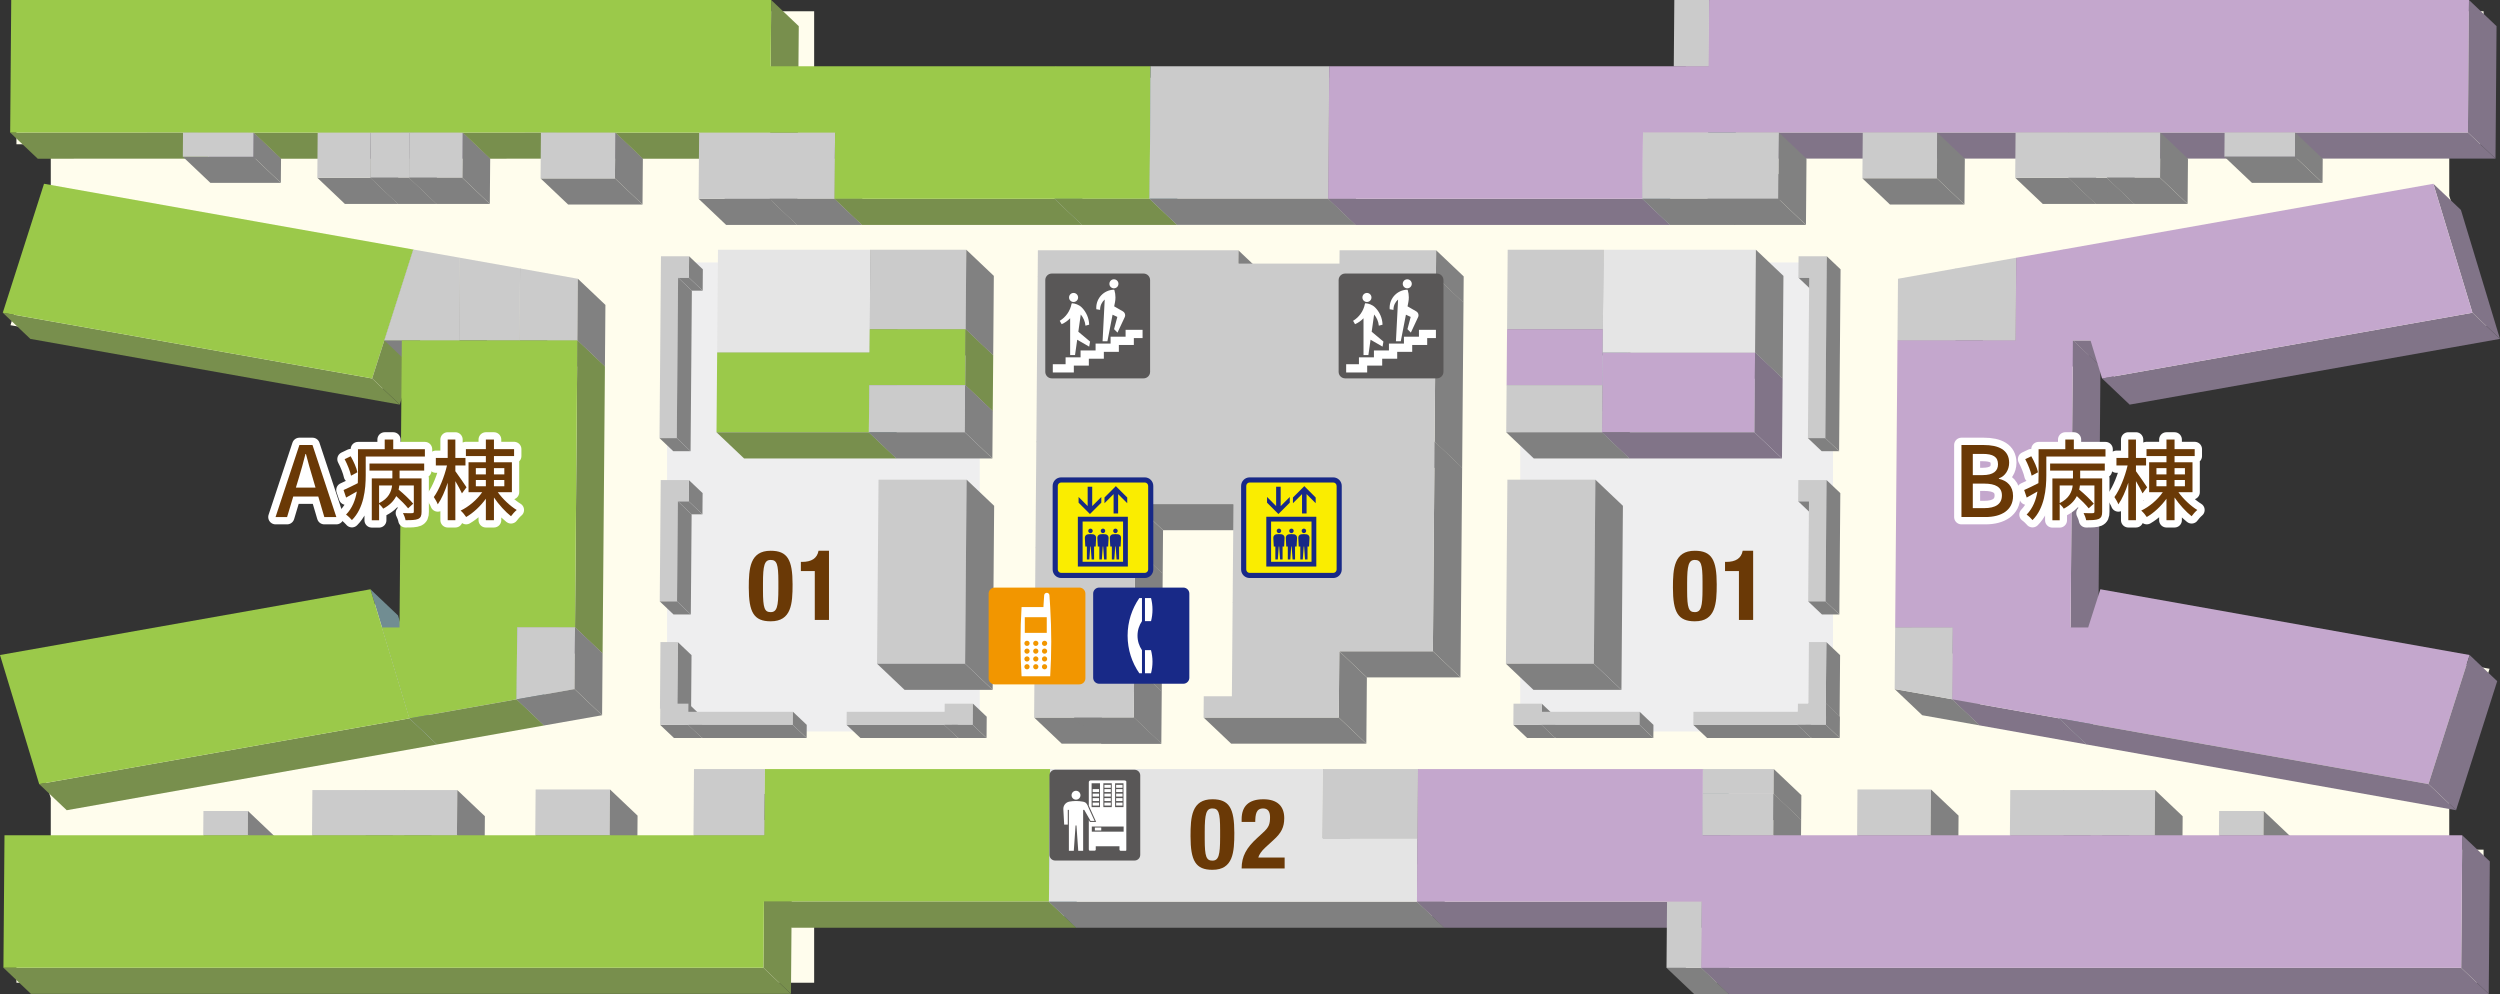 <?xml version="1.0" encoding="utf-8"?>
<!-- Generator: Adobe Illustrator 26.2.1, SVG Export Plug-In . SVG Version: 6.00 Build 0)  -->
<svg version="1.1" id="a" xmlns="http://www.w3.org/2000/svg" xmlns:xlink="http://www.w3.org/1999/xlink" x="0px" y="0px"
	 viewBox="0 0 537.14 213.56" style="enable-background:new 0 0 537.14 213.56;" xml:space="preserve">
<rect x="0" y="0" width="537.14" height="213.56" fill="#333333" stroke="none"/>
<style type="text/css">
	.st0{fill:#FFFDED;}
	.st1{fill:#EEEEEF;}
	.st2{enable-background:new    ;}
	.st3{fill:#818181;}
	.st4{fill:#808080;}
	.st5{fill:#CBCBCB;}
	.st6{fill:#838383;}
	.st7{fill:#718D92;}
	.st8{fill:#E5E5E5;}
	.st9{fill:#9BC94A;}
	.st10{fill:#788F4D;}
	.st11{fill:#817488;}
	.st12{fill:#C4A7CD;}
	.st13{fill:#728E93;}
	.st14{fill:#828282;}
	.st15{fill:#E4E4E4;}
	.st16{fill:#595757;}
	.st17{fill:#FFFFFF;}
	.st18{fill:#FFFFFF;stroke:#FFFFFF;stroke-width:3.148;stroke-linecap:round;stroke-linejoin:round;stroke-miterlimit:10;}
	.st19{fill:#6A3906;}
	.st20{fill:#FAED00;}
	.st21{fill:#182987;}
	.st22{fill:#F29600;}
</style>
<g>
	<g>
		<polygon class="st0" points="174.925,16.697 174.925,2.42 3.532,2.42 3.532,30.99 10.91,30.99 10.91,42.054 2.251,69.874 
			82.028,84.046 84.579,75.825 88.374,75.825 88.374,137.736 84.579,137.736 82.028,129.514 2.251,143.69 10.91,171.509 
			10.91,182.561 3.532,182.561 3.532,211.142 174.925,211.142 174.925,196.864 362.223,196.864 362.223,211.142 533.612,211.142 
			533.612,182.561 526.238,182.561 526.238,171.514 534.893,143.69 455.127,129.514 452.569,137.736 448.768,137.736 
			448.768,75.825 452.569,75.825 455.127,84.046 534.893,69.874 526.238,42.05 526.238,30.99 533.612,30.99 533.612,2.42 
			362.223,2.42 362.223,16.697 		"/>
		<rect x="326.637" y="56.394" class="st1" width="67.192" height="100.77"/>
		<rect x="143.319" y="56.394" class="st1" width="67.186" height="100.77"/>
		<g>
			<g class="st2">
				<g>
					<polygon class="st3" points="145.619,137.952 148.58,140.761 148.474,153.958 145.514,151.149 					"/>
				</g>
				<g>
					<polygon class="st4" points="145.514,151.149 148.474,153.958 144.76,153.958 141.796,151.149 					"/>
				</g>
			</g>
		</g>
		<g>
			<g class="st2">
				<g>
					<polygon class="st3" points="148.002,103.141 150.962,105.949 150.925,110.514 147.965,107.705 					"/>
				</g>
				<g>
					<polygon class="st4" points="147.965,107.705 150.925,110.514 148.601,110.514 145.639,107.705 					"/>
				</g>
				<g>
					<polygon class="st5" points="148.002,103.141 147.965,107.705 145.639,107.705 145.465,129.212 141.749,129.212 
						141.96,103.141 					"/>
				</g>
				<g>
					<polygon class="st3" points="145.639,107.705 148.601,110.514 148.427,132.021 145.465,129.212 					"/>
				</g>
				<g>
					<polygon class="st4" points="145.465,129.212 148.427,132.021 144.709,132.021 141.749,129.212 					"/>
				</g>
			</g>
		</g>
		<g>
			<g class="st2">
				<g>
					<polygon class="st3" points="148.054,55.059 151.013,57.868 150.977,62.455 148.017,59.646 					"/>
				</g>
				<g>
					<polygon class="st4" points="148.017,59.646 150.977,62.455 148.652,62.455 145.69,59.646 					"/>
				</g>
				<g>
					<polygon class="st5" points="148.054,55.059 148.017,59.646 145.69,59.646 145.412,94.135 141.698,94.135 142.013,55.059 					
						"/>
				</g>
				<g>
					<polygon class="st3" points="145.69,59.646 148.652,62.455 148.375,96.942 145.412,94.135 					"/>
				</g>
				<g>
					<polygon class="st4" points="145.412,94.135 148.375,96.942 144.657,96.942 141.698,94.135 					"/>
				</g>
			</g>
		</g>
		<g>
			<g class="st2">
				<g>
					<polygon class="st3" points="147.912,151.183 150.876,153.991 150.837,158.557 147.877,155.748 					"/>
				</g>
				<g>
					<polygon class="st4" points="147.877,155.748 150.837,158.557 144.799,158.557 141.837,155.748 					"/>
				</g>
			</g>
		</g>
		<g>
			<g class="st2">
				<polygon class="st5" points="147.898,152.931 147.912,151.183 145.522,151.183 145.619,137.952 141.903,137.952 
					141.796,152.281 141.866,152.281 141.837,155.748 147.133,155.748 147.133,155.751 170.35,155.751 170.37,152.931 				"/>
				<g>
					<polygon class="st3" points="170.37,152.931 173.334,155.74 173.312,158.559 170.35,155.751 					"/>
				</g>
				<g>
					<polygon class="st4" points="170.35,155.751 173.312,158.559 150.901,158.559 147.937,155.751 					"/>
				</g>
			</g>
		</g>
		<g>
			<g class="st2">
				<g>
					<polygon class="st3" points="202.917,152.931 205.879,155.74 205.856,158.559 202.895,155.751 					"/>
				</g>
				<g>
					<polygon class="st4" points="202.895,155.751 205.856,158.559 184.862,158.559 181.898,155.751 					"/>
				</g>
			</g>
		</g>
		<g>
			<g class="st2">
				<polygon class="st5" points="209.04,151.183 202.976,151.183 202.962,152.931 181.922,152.931 181.898,155.751 204.503,155.751 
					204.503,155.748 209.007,155.748 				"/>
				<g>
					<polygon class="st3" points="209.04,151.183 212.003,153.991 211.966,158.557 209.007,155.748 					"/>
				</g>
				<g>
					<polygon class="st4" points="209.007,155.748 211.966,158.557 205.901,158.557 202.939,155.748 					"/>
				</g>
			</g>
		</g>
		<g>
			<g class="st2">
				<g>
					<polygon class="st5" points="207.677,103.058 207.359,142.606 188.436,142.606 188.758,103.058 					"/>
				</g>
				<g>
					<polygon class="st3" points="207.677,103.058 213.6,108.677 213.282,148.225 207.359,142.606 					"/>
				</g>
				<g>
					<polygon class="st4" points="207.359,142.606 213.282,148.225 194.36,148.225 188.436,142.606 					"/>
				</g>
			</g>
		</g>
		<g>
			<g class="st2">
				<g>
					<polygon class="st6" points="187.002,53.656 192.925,59.274 192.745,81.362 186.823,75.743 					"/>
				</g>
				<g>
					<polygon class="st4" points="186.823,75.743 192.745,81.362 160.005,81.362 154.086,75.743 					"/>
				</g>
				<g>
					<polygon class="st4" points="207.474,70.75 213.397,76.367 192.786,76.367 186.862,70.75 					"/>
				</g>
				<g>
					<polygon class="st7" points="186.823,75.743 192.745,81.362 192.605,98.499 186.684,92.88 					"/>
				</g>
				<g>
					<polygon class="st8" points="187.002,53.656 186.823,75.743 154.086,75.743 154.262,53.656 					"/>
				</g>
				<g>
					<polygon class="st5" points="207.611,53.656 207.474,70.75 186.862,70.75 187.002,53.656 					"/>
				</g>
				<g>
					<polygon class="st3" points="207.611,53.656 213.532,59.274 213.397,76.367 207.474,70.75 					"/>
				</g>
				<polygon class="st9" points="207.474,70.75 186.862,70.75 186.821,75.743 154.086,75.743 153.946,92.88 186.684,92.88 
					186.766,82.741 207.377,82.741 				"/>
				<g>
					<polygon class="st10" points="186.684,92.88 192.605,98.499 159.87,98.499 153.946,92.88 					"/>
				</g>
				<g>
					<polygon class="st10" points="207.474,70.75 213.397,76.367 213.299,88.359 207.377,82.741 					"/>
				</g>
				<g>
					<polygon class="st11" points="207.377,82.741 213.299,88.359 192.687,88.359 186.766,82.741 					"/>
				</g>
			</g>
			<g class="st2">
				<g>
					<polygon class="st5" points="207.377,82.741 207.295,92.88 186.684,92.88 186.766,82.741 					"/>
				</g>
				<g>
					<polygon class="st3" points="207.377,82.741 213.299,88.359 213.217,98.499 207.295,92.88 					"/>
				</g>
				<g>
					<polygon class="st4" points="207.295,92.88 213.217,98.499 192.605,98.499 186.684,92.88 					"/>
				</g>
			</g>
		</g>
		<g>
			<g class="st2">
				<g>
					<polygon class="st4" points="243.677,59.456 249.6,65.074 228.874,65.074 222.953,59.456 					"/>
				</g>
				<g>
					<polygon class="st3" points="266.065,53.772 271.987,59.39 271.964,62.255 266.041,56.637 					"/>
				</g>
				<g>
					<polygon class="st3" points="243.677,59.456 249.6,65.074 249.313,100.531 243.392,94.913 					"/>
				</g>
				<g>
					<polygon class="st4" points="243.392,94.913 249.313,100.531 228.589,100.531 222.666,94.913 					"/>
				</g>
				<g>
					<polygon class="st4" points="243.89,117.692 249.813,123.309 228.405,123.309 222.479,117.692 					"/>
				</g>
				<g>
					<polygon class="st3" points="243.966,108.304 249.887,113.921 249.813,123.309 243.89,117.692 					"/>
				</g>
				<g>
					<polygon class="st4" points="308.518,59.456 314.439,65.074 293.695,65.074 287.769,59.456 					"/>
				</g>
				<g>
					<polygon class="st3" points="308.563,53.772 314.484,59.39 314.439,65.074 308.518,59.456 					"/>
				</g>
				<g>
					<polygon class="st4" points="265.012,108.304 270.933,113.921 249.887,113.921 243.966,108.304 					"/>
				</g>
				<g>
					<polygon class="st3" points="243.89,117.69 249.813,123.309 249.717,135.106 243.794,129.488 					"/>
				</g>
				<g>
					<polygon class="st4" points="243.794,129.488 249.717,135.106 228.308,135.106 222.385,129.488 					"/>
				</g>
				<g>
					<polygon class="st3" points="230.948,133.75 236.87,139.369 236.796,148.604 230.873,142.986 					"/>
				</g>
				<g>
					<polygon class="st3" points="243.794,129.488 249.717,135.106 249.682,139.369 243.761,133.75 					"/>
				</g>
				<g>
					<polygon class="st4" points="243.761,133.75 249.682,139.369 236.87,139.369 230.948,133.75 					"/>
				</g>
				<g>
					<polygon class="st3" points="287.769,59.456 293.695,65.074 293.406,100.531 287.484,94.913 					"/>
				</g>
				<g>
					<polygon class="st3" points="230.873,142.986 236.796,148.604 236.706,159.779 230.784,154.161 					"/>
				</g>
				<g>
					<polygon class="st3" points="243.761,133.75 249.682,139.369 249.607,148.604 243.687,142.986 					"/>
				</g>
				<g>
					<polygon class="st4" points="243.687,142.986 249.607,148.604 236.796,148.604 230.873,142.986 					"/>
				</g>
				<g>
					<polygon class="st4" points="281.47,108.304 287.392,113.921 270.933,113.921 265.012,108.304 					"/>
				</g>
				<g>
					<polygon class="st4" points="243.595,154.161 249.518,159.779 228.11,159.779 222.186,154.161 					"/>
				</g>
				<g>
					<polygon class="st4" points="243.595,154.161 249.518,159.779 236.706,159.779 230.784,154.161 					"/>
				</g>
				<g>
					<polygon class="st3" points="243.687,142.986 249.607,148.604 249.518,159.779 243.595,154.161 					"/>
				</g>
				<g>
					<polygon class="st3" points="308.518,59.456 314.439,65.074 314.152,100.531 308.229,94.913 					"/>
				</g>
				<g>
					<polygon class="st4" points="308.229,94.913 314.152,100.531 293.406,100.531 287.484,94.913 					"/>
				</g>
				<g>
					<polygon class="st4" points="281.298,129.488 287.222,135.106 270.761,135.106 264.84,129.488 					"/>
				</g>
				<g>
					<polygon class="st3" points="281.47,108.304 287.392,113.921 287.222,135.106 281.298,129.488 					"/>
				</g>
				<g>
					<polygon class="st4" points="287.646,154.161 293.566,159.779 264.52,159.779 258.596,154.161 					"/>
				</g>
				<g>
					<polygon class="st3" points="287.759,139.93 293.683,145.548 293.566,159.779 287.646,154.161 					"/>
				</g>
				<g>
					<polygon class="st4" points="307.866,139.93 313.79,145.548 293.683,145.548 287.759,139.93 					"/>
				</g>
				<g>
					<polygon class="st3" points="308.229,94.913 314.152,100.531 313.79,145.548 307.866,139.93 					"/>
				</g>
				<polygon class="st5" points="287.816,53.772 287.794,56.637 266.041,56.637 266.065,53.772 222.996,53.772 222.953,59.456 
					222.666,94.913 222.479,117.69 222.385,129.488 222.186,154.161 230.784,154.161 243.595,154.161 243.687,142.986 
					243.761,133.75 243.794,129.488 243.89,117.692 243.966,108.304 265.012,108.304 264.84,129.488 264.676,149.596 
					258.633,149.596 258.596,154.161 287.646,154.161 287.759,139.93 307.866,139.93 308.229,94.913 308.518,59.456 308.563,53.772 
									"/>
			</g>
		</g>
		<g>
			<g class="st2">
				<g>
					<polygon class="st5" points="344.524,53.656 344.385,70.75 323.8,70.75 323.936,53.656 					"/>
				</g>
				<g>
					<polygon class="st3" points="344.524,53.656 350.446,59.274 350.309,76.367 344.385,70.75 					"/>
				</g>
				<g>
					<polygon class="st4" points="344.385,70.75 350.309,76.367 329.722,76.367 323.8,70.75 					"/>
				</g>
			</g>
			<g class="st2">
				<g>
					<polygon class="st7" points="344.385,70.75 350.309,76.367 350.21,88.359 344.289,82.741 					"/>
				</g>
				<g>
					<polygon class="st11" points="344.289,82.741 350.21,88.359 329.625,88.359 323.702,82.741 					"/>
				</g>
				<g>
					<polygon class="st3" points="344.289,82.741 350.21,88.359 350.13,98.499 344.207,92.88 					"/>
				</g>
				<g>
					<polygon class="st4" points="377.083,75.743 383.007,81.362 350.268,81.362 344.346,75.743 					"/>
				</g>
				<g>
					<polygon class="st12" points="344.385,70.75 323.8,70.75 323.702,82.741 344.289,82.741 					"/>
					<polygon class="st12" points="344.346,75.743 344.207,92.88 376.946,92.88 377.083,75.743 					"/>
				</g>
				<g>
					<polygon class="st5" points="344.289,82.741 344.207,92.88 323.62,92.88 323.702,82.741 					"/>
				</g>
				<g>
					<polygon class="st4" points="344.207,92.88 350.13,98.499 329.543,98.499 323.62,92.88 					"/>
				</g>
				<g>
					<polygon class="st8" points="377.262,53.656 377.083,75.743 344.346,75.743 344.524,53.656 					"/>
				</g>
				<g>
					<polygon class="st6" points="377.262,53.656 383.183,59.274 383.007,81.362 377.083,75.743 					"/>
				</g>
				<g>
					<polygon class="st11" points="377.083,75.743 383.007,81.362 382.868,98.499 376.946,92.88 					"/>
				</g>
				<g>
					<polygon class="st11" points="376.946,92.88 382.868,98.499 350.13,98.499 344.207,92.88 					"/>
				</g>
			</g>
		</g>
		<g>
			<g class="st2">
				<g>
					<polygon class="st4" points="388.72,59.646 391.681,62.455 389.357,62.455 386.395,59.646 					"/>
				</g>
				<g>
					<polygon class="st5" points="392.497,55.059 392.181,94.135 388.441,94.135 388.72,59.646 386.395,59.646 386.432,55.059 					
						"/>
				</g>
				<g>
					<polygon class="st3" points="392.497,55.059 395.457,57.868 395.141,96.942 392.181,94.135 					"/>
				</g>
				<g>
					<polygon class="st4" points="392.181,94.135 395.141,96.942 391.402,96.942 388.441,94.135 					"/>
				</g>
			</g>
		</g>
		<g>
			<g class="st2">
				<g>
					<polygon class="st4" points="388.67,107.705 391.63,110.514 389.306,110.514 386.342,107.705 					"/>
				</g>
				<g>
					<polygon class="st5" points="392.444,103.141 392.233,129.212 388.496,129.212 388.67,107.705 386.342,107.705 
						386.381,103.141 					"/>
				</g>
				<g>
					<polygon class="st3" points="392.444,103.141 395.403,105.949 395.192,132.021 392.233,129.212 					"/>
				</g>
				<g>
					<polygon class="st4" points="392.233,129.212 395.192,132.021 391.456,132.021 388.496,129.212 					"/>
				</g>
			</g>
		</g>
		<g>
			<g class="st2">
				<g>
					<polygon class="st3" points="392.395,137.952 395.356,140.761 395.25,153.958 392.29,151.149 					"/>
				</g>
				<g>
					<polygon class="st4" points="392.29,151.149 395.25,153.958 391.513,153.958 388.549,151.149 					"/>
				</g>
			</g>
		</g>
		<g>
			<g class="st2">
				<g>
					<polygon class="st3" points="386.231,152.931 389.193,155.74 389.17,158.559 386.209,155.751 					"/>
				</g>
				<g>
					<polygon class="st4" points="386.209,155.751 389.17,158.559 366.782,158.559 363.822,155.751 					"/>
				</g>
			</g>
		</g>
		<g>
			<g class="st2">
				<polygon class="st5" points="392.395,137.952 388.656,137.952 388.555,151.183 386.293,151.183 386.278,152.931 
					363.845,152.931 363.822,155.751 387.947,155.751 387.947,155.748 392.321,155.748 392.354,151.183 392.296,151.183 				"/>
				<g>
					<polygon class="st3" points="392.354,151.183 395.317,153.991 395.28,158.557 392.321,155.748 					"/>
				</g>
				<g>
					<polygon class="st4" points="392.321,155.748 395.28,158.557 389.215,158.557 386.256,155.748 					"/>
				</g>
			</g>
		</g>
		<g>
			<g class="st2">
				<g>
					<polygon class="st3" points="331.251,151.183 334.215,153.991 334.176,158.557 331.216,155.748 					"/>
				</g>
				<g>
					<polygon class="st4" points="331.216,155.748 334.176,158.557 328.113,158.557 325.149,155.748 					"/>
				</g>
			</g>
		</g>
		<g>
			<g class="st2">
				<polygon class="st5" points="331.237,152.931 331.251,151.183 325.188,151.183 325.149,155.748 330.458,155.748 
					330.458,155.751 352.27,155.751 352.293,152.931 				"/>
				<g>
					<polygon class="st3" points="352.293,152.931 355.254,155.74 355.23,158.559 352.27,155.751 					"/>
				</g>
				<g>
					<polygon class="st4" points="352.27,155.751 355.23,158.559 334.237,158.559 331.273,155.751 					"/>
				</g>
			</g>
		</g>
		<g>
			<g class="st2">
				<g>
					<polygon class="st5" points="342.772,103.058 342.45,142.606 323.554,142.606 323.872,103.058 					"/>
				</g>
				<g>
					<polygon class="st3" points="342.772,103.058 348.694,108.677 348.376,148.225 342.45,142.606 					"/>
				</g>
				<g>
					<polygon class="st4" points="342.45,142.606 348.376,148.225 329.476,148.225 323.554,142.606 					"/>
				</g>
			</g>
		</g>
		<g>
			<g class="st2">
				<g>
					<polygon class="st10" points="39.325,28.464 45.246,34.082 8.109,34.102 2.185,28.484 					"/>
				</g>
				<g>
					<polygon class="st11" points="54.46,28.484 60.383,34.102 45.246,34.082 39.325,28.464 					"/>
				</g>
				<g>
					<polygon class="st4" points="54.419,33.674 60.34,39.292 45.205,39.292 39.282,33.674 					"/>
				</g>
				<g>
					<polygon class="st3" points="54.46,28.464 60.383,34.082 60.34,39.292 54.419,33.674 					"/>
				</g>
				<g>
					<polygon class="st11" points="99.397,28.484 105.32,34.102 93.899,34.082 87.978,28.464 					"/>
				</g>
				<g>
					<polygon class="st3" points="99.397,28.464 105.32,34.082 105.242,43.813 99.321,38.194 					"/>
				</g>
				<g>
					<polygon class="st11" points="132.204,28.484 138.125,34.102 122.144,34.082 116.224,28.464 					"/>
				</g>
				<g>
					<polygon class="st3" points="132.204,28.464 138.125,34.082 138.047,43.942 132.124,38.324 					"/>
				</g>
				<g>
					<polygon class="st5" points="54.46,28.464 54.419,33.674 39.282,33.674 39.323,28.484 					"/>
				</g>
				<g>
					<polygon class="st10" points="68.254,28.484 74.177,34.102 60.383,34.102 54.46,28.484 					"/>
				</g>
				<g>
					<polygon class="st11" points="79.675,28.484 85.6,34.102 74.177,34.102 68.254,28.484 					"/>
				</g>
				<g>
					<polygon class="st11" points="87.978,28.464 93.899,34.082 85.6,34.102 79.675,28.484 					"/>
				</g>
				<g>
					<polygon class="st4" points="79.599,38.194 85.52,43.813 74.098,43.813 68.178,38.194 					"/>
				</g>
				<g>
					<polygon class="st5" points="79.675,28.484 79.599,38.194 68.178,38.194 68.254,28.484 					"/>
				</g>
				<g>
					<polygon class="st3" points="79.675,28.484 85.6,34.102 85.52,43.813 79.599,38.194 					"/>
				</g>
				<g>
					<polygon class="st3" points="87.978,28.484 93.899,34.102 93.819,43.813 87.898,38.194 					"/>
				</g>
				<g>
					<polygon class="st5" points="87.978,28.484 87.898,38.194 79.599,38.194 79.675,28.484 					"/>
				</g>
				<g>
					<polygon class="st4" points="87.898,38.194 93.819,43.813 85.52,43.813 79.599,38.194 					"/>
				</g>
				<g>
					<polygon class="st5" points="99.397,28.464 99.321,38.194 87.898,38.194 87.978,28.484 					"/>
				</g>
				<g>
					<polygon class="st4" points="99.321,38.194 105.242,43.813 93.819,43.813 87.898,38.194 					"/>
				</g>
				<g>
					<polygon class="st10" points="116.224,28.464 122.144,34.082 105.32,34.102 99.397,28.484 					"/>
				</g>
				<g>
					<polygon class="st4" points="132.124,38.324 138.047,43.942 122.064,43.942 116.142,38.324 					"/>
				</g>
				<g>
					<polygon class="st5" points="132.204,28.464 132.124,38.324 116.142,38.324 116.224,28.484 					"/>
				</g>
				<g>
					<polygon class="st10" points="150.214,28.484 156.138,34.102 138.125,34.102 132.204,28.484 					"/>
				</g>
				<g>
					<polygon class="st10" points="165.701,0.002 171.621,5.62 171.391,34.102 165.47,28.484 					"/>
				</g>
				<g>
					<polygon class="st11" points="165.47,28.484 171.391,34.102 156.138,34.102 150.214,28.484 					"/>
				</g>
			</g>
			<g class="st2">
				<g>
					<polygon class="st5" points="53.283,174.253 53.24,179.464 43.666,179.464 43.707,174.253 					"/>
				</g>
				<g>
					<polygon class="st3" points="53.283,174.253 59.207,179.873 59.164,185.082 53.24,179.464 					"/>
				</g>
				<g>
					<polygon class="st4" points="53.24,179.464 59.164,185.082 49.588,185.082 43.666,179.464 					"/>
				</g>
			</g>
			<g class="st2">
				<g>
					<polygon class="st10" points="79.958,81.316 85.881,86.935 6.518,72.811 0.596,67.193 					"/>
				</g>
				<g>
					<polygon class="st9" points="9.459,39.486 88.798,53.609 79.958,81.316 0.596,67.193 					"/>
				</g>
				<g>
					<polygon class="st10" points="88.798,53.609 94.719,59.227 85.881,86.935 79.958,81.316 					"/>
				</g>
				<g>
					<polygon class="st4" points="98.65,73.135 104.572,78.753 88.499,78.753 82.575,73.135 					"/>
				</g>
				<g>
					<polygon class="st3" points="98.792,55.374 104.715,60.992 104.572,78.753 98.65,73.135 					"/>
				</g>
				<g>
					<polygon class="st5" points="88.798,53.609 98.792,55.374 98.65,73.135 82.575,73.135 					"/>
				</g>
				<g>
					<polygon class="st3" points="111.746,57.678 117.669,63.296 117.544,78.753 111.623,73.135 					"/>
				</g>
				<g>
					<polygon class="st5" points="98.792,55.374 111.746,57.678 111.623,73.135 98.65,73.135 					"/>
				</g>
				<g>
					<polygon class="st4" points="111.623,73.135 117.544,78.753 104.572,78.753 98.65,73.135 					"/>
				</g>
				<g>
					<polygon class="st4" points="124.048,73.135 129.972,78.753 117.544,78.753 111.623,73.135 					"/>
				</g>
				<g>
					<polygon class="st5" points="111.746,57.678 124.155,59.894 124.048,73.135 111.623,73.135 					"/>
				</g>
				<g>
					<polygon class="st3" points="124.155,59.894 130.078,65.513 129.972,78.753 124.048,73.135 					"/>
				</g>
				<g>
					<polygon class="st10" points="87.984,154.34 93.908,159.958 14.337,174.081 8.416,168.463 					"/>
				</g>
				<g>
					<polygon class="st7" points="79.591,126.611 85.514,132.23 93.908,159.958 87.984,154.34 					"/>
				</g>
				<g>
					<polygon class="st11" points="111.123,134.793 117.046,140.411 91.762,140.43 85.838,134.812 					"/>
				</g>
				<g>
					<polygon class="st10" points="124.048,73.135 129.972,78.753 129.471,140.432 123.55,134.814 					"/>
				</g>
				<g>
					<polygon class="st11" points="123.55,134.814 129.471,140.432 117.046,140.411 111.123,134.793 					"/>
				</g>
				<g>
					<polygon class="st9" points="0,140.733 8.416,168.463 87.984,154.34 79.591,126.611 					"/>
					<polygon class="st9" points="86.336,73.135 85.838,134.812 82.079,134.814 87.984,154.34 111,150.251 111.123,134.793 
						123.55,134.814 124.048,73.135 					"/>
				</g>
				<g>
					<polygon class="st7" points="111.123,134.793 117.046,140.411 116.921,155.868 111,150.251 					"/>
				</g>
				<g>
					<polygon class="st10" points="111,150.251 116.921,155.868 93.908,159.958 87.984,154.34 					"/>
				</g>
				<g>
					<polygon class="st5" points="111.123,134.793 123.55,134.814 123.443,148.053 111,150.251 					"/>
				</g>
				<g>
					<polygon class="st3" points="123.55,134.814 129.471,140.432 129.365,153.672 123.443,148.053 					"/>
				</g>
				<g>
					<polygon class="st4" points="123.443,148.053 129.365,153.672 116.921,155.868 111,150.251 					"/>
				</g>
			</g>
			<g class="st2">
				<g>
					<polygon class="st4" points="78.455,179.464 84.379,185.082 72.958,185.082 67.035,179.464 					"/>
				</g>
				<g>
					<polygon class="st3" points="78.535,169.756 84.458,175.374 84.379,185.082 78.455,179.464 					"/>
				</g>
				<g>
					<polygon class="st4" points="86.758,179.464 92.678,185.082 84.379,185.082 78.455,179.464 					"/>
				</g>
				<g>
					<polygon class="st3" points="86.834,169.756 92.758,175.374 92.678,185.082 86.758,179.464 					"/>
				</g>
				<g>
					<polygon class="st4" points="98.177,179.464 104.101,185.082 92.678,185.082 86.758,179.464 					"/>
				</g>
				<polygon class="st5" points="86.834,169.756 78.535,169.756 67.114,169.756 67.035,179.464 78.455,179.464 86.758,179.464 
					98.177,179.464 98.257,169.756 				"/>
				<g>
					<polygon class="st3" points="98.257,169.756 104.181,175.374 104.101,185.082 98.177,179.464 					"/>
				</g>
				<g>
					<polygon class="st5" points="131.064,169.625 130.984,179.464 115.003,179.464 115.083,169.625 					"/>
				</g>
				<g>
					<polygon class="st3" points="131.064,169.625 136.986,175.244 136.908,185.082 130.984,179.464 					"/>
				</g>
				<g>
					<polygon class="st4" points="130.984,179.464 136.908,185.082 120.924,185.082 115.003,179.464 					"/>
				</g>
				<g>
					<polygon class="st3" points="164.365,165.234 170.286,170.853 170.245,176.19 164.32,170.572 					"/>
				</g>
				<g>
					<polygon class="st4" points="164.32,170.572 170.245,176.19 154.99,176.19 149.068,170.572 					"/>
				</g>
				<g>
					<polygon class="st4" points="164.25,179.464 170.17,185.082 154.918,185.082 148.996,179.464 					"/>
				</g>
				<polygon class="st5" points="149.109,165.234 149.068,170.572 148.996,179.464 164.25,179.464 164.32,170.572 164.365,165.234 
									"/>
				<g>
					<polygon class="st3" points="164.32,170.572 170.245,176.19 170.17,185.082 164.25,179.464 					"/>
				</g>
				<g>
					<polygon class="st10" points="164.019,207.924 169.942,213.543 6.657,213.543 0.736,207.924 					"/>
				</g>
				<g>
					<polygon class="st10" points="164.25,179.464 170.17,185.082 169.942,213.543 164.019,207.924 					"/>
				</g>
				<polygon class="st9" points="225.601,165.234 164.365,165.234 164.32,170.572 164.25,179.464 0.965,179.464 0.736,207.924 
					164.019,207.924 164.133,193.715 225.371,193.715 				"/>
				<g>
					<polygon class="st10" points="225.371,193.715 231.293,199.334 170.055,199.334 164.133,193.715 					"/>
				</g>
				<g>
					<polygon class="st7" points="225.601,165.234 231.524,170.853 231.293,199.334 225.371,193.715 					"/>
				</g>
			</g>
			<g class="st2">
				<g>
					<polygon class="st3" points="165.47,28.484 171.391,34.102 171.319,42.995 165.398,37.377 					"/>
				</g>
				<g>
					<polygon class="st4" points="165.398,37.377 171.319,42.995 156.066,42.995 150.142,37.377 					"/>
				</g>
			</g>
			<g class="st2">
				<g>
					<polygon class="st11" points="179.422,28.484 185.343,34.102 171.391,34.102 165.47,28.484 					"/>
				</g>
				<g>
					<polygon class="st4" points="165.353,42.714 171.279,48.333 156.023,48.333 150.101,42.714 					"/>
				</g>
				<g>
					<polygon class="st3" points="165.398,37.377 171.319,42.995 171.279,48.333 165.353,42.714 					"/>
				</g>
				<polygon class="st5" points="165.47,28.484 150.214,28.484 150.142,37.377 150.101,42.714 165.353,42.714 179.307,42.714 
					179.422,28.484 				"/>
				<g>
					<polygon class="st3" points="179.422,28.484 185.343,34.102 185.228,48.333 179.307,42.714 					"/>
				</g>
				<g>
					<polygon class="st4" points="179.307,42.714 185.228,48.333 171.279,48.333 165.353,42.714 					"/>
				</g>
				<g>
					<polygon class="st7" points="226.82,14.233 232.744,19.852 232.512,48.333 226.589,42.714 					"/>
				</g>
				<g>
					<polygon class="st10" points="226.589,42.714 232.512,48.333 185.228,48.333 179.307,42.714 					"/>
				</g>
				<polygon class="st9" points="226.82,14.233 165.586,14.233 165.701,0.002 2.414,0.002 2.185,28.484 39.325,28.464 54.46,28.484 
					68.254,28.484 79.675,28.484 87.978,28.464 99.397,28.484 116.224,28.464 132.204,28.484 150.214,28.484 165.47,28.484 
					179.422,28.484 179.307,42.714 226.589,42.714 246.995,42.714 247.225,14.233 				"/>
				<g>
					<polygon class="st7" points="247.225,14.233 253.148,19.852 252.917,48.333 246.995,42.714 					"/>
				</g>
				<g>
					<polygon class="st10" points="246.995,42.714 252.917,48.333 232.512,48.333 226.589,42.714 					"/>
				</g>
			</g>
			<g class="st2">
				<g>
					<polygon class="st5" points="285.597,14.233 285.365,42.694 246.995,42.694 247.225,14.233 					"/>
				</g>
				<g>
					<polygon class="st4" points="285.365,42.694 291.288,48.312 252.917,48.312 246.995,42.694 					"/>
				</g>
				<g>
					<polygon class="st3" points="285.597,14.233 291.52,19.852 291.288,48.312 285.365,42.694 					"/>
				</g>
				<g>
					<polygon class="st4" points="367.102,14.233 373.025,19.852 365.546,19.852 359.622,14.233 					"/>
				</g>
				<g>
					<polygon class="st3" points="367.216,0.002 373.14,5.62 373.025,19.852 367.102,14.233 					"/>
				</g>
				<g>
					<polygon class="st5" points="367.216,0.002 367.102,14.233 359.622,14.233 359.737,0.002 					"/>
				</g>
				<g>
					<polygon class="st11" points="366.985,28.484 372.908,34.102 358.936,34.102 353.012,28.484 					"/>
				</g>
				<g>
					<polygon class="st7" points="367.102,14.233 373.025,19.852 372.908,34.102 366.985,28.484 					"/>
				</g>
				<g>
					<polygon class="st7" points="353.012,28.484 358.936,34.102 358.819,48.333 352.895,42.714 					"/>
				</g>
				<g>
					<polygon class="st11" points="352.895,42.714 358.819,48.333 291.288,48.333 285.365,42.714 					"/>
				</g>
				<g>
					<polygon class="st3" points="366.985,28.484 372.908,34.102 372.794,48.333 366.872,42.714 					"/>
				</g>
				<g>
					<polygon class="st4" points="382.144,37.377 388.065,42.995 372.837,42.995 366.913,37.377 					"/>
				</g>
				<g>
					<polygon class="st11" points="530.247,28.464 536.173,34.082 372.908,34.082 366.985,28.464 					"/>
				</g>
				<polygon class="st12" points="530.479,0.002 367.216,0.002 367.102,14.233 285.597,14.233 285.365,42.714 352.895,42.714 
					353.012,28.484 366.985,28.484 366.985,28.464 530.247,28.464 				"/>
				<g>
					<polygon class="st11" points="530.479,0.002 536.4,5.62 536.173,34.082 530.247,28.464 					"/>
				</g>
			</g>
			<g class="st2">
				<g>
					<polygon class="st3" points="444.479,28.484 450.4,34.102 450.322,43.813 444.401,38.194 					"/>
				</g>
				<g>
					<polygon class="st4" points="444.401,38.194 450.322,43.813 438.901,43.813 432.978,38.194 					"/>
				</g>
				<g>
					<polygon class="st3" points="452.755,28.484 458.681,34.102 458.601,43.813 452.677,38.194 					"/>
				</g>
				<g>
					<polygon class="st4" points="452.677,38.194 458.601,43.813 450.322,43.813 444.401,38.194 					"/>
				</g>
			</g>
			<g class="st2">
				<polygon class="st5" points="452.755,28.484 444.479,28.484 433.058,28.484 432.978,38.194 444.401,38.194 452.677,38.194 
					464.098,38.194 464.178,28.484 				"/>
				<g>
					<polygon class="st3" points="464.178,28.484 470.099,34.102 470.022,43.813 464.098,38.194 					"/>
				</g>
				<g>
					<polygon class="st4" points="464.098,38.194 470.022,43.813 458.601,43.813 452.677,38.194 					"/>
				</g>
			</g>
			<g class="st2">
				<g>
					<polygon class="st4" points="420.088,73.135 426.009,78.753 413.609,78.753 407.685,73.135 					"/>
				</g>
				<g>
					<polygon class="st3" points="420.212,57.678 426.134,63.296 426.009,78.753 420.088,73.135 					"/>
				</g>
				<g>
					<polygon class="st4" points="433.06,73.135 438.983,78.753 426.009,78.753 420.088,73.135 					"/>
				</g>
				<polygon class="st5" points="420.212,57.678 407.794,59.894 407.685,73.135 420.088,73.135 433.06,73.135 433.203,55.374 				
					"/>
				<g>
					<polygon class="st3" points="433.203,55.374 439.127,60.992 438.983,78.753 433.06,73.135 					"/>
				</g>
				<g>
					<polygon class="st11" points="445.372,73.135 451.294,78.753 438.983,78.753 433.06,73.135 					"/>
				</g>
				<g>
					<polygon class="st7" points="443.226,53.609 449.15,59.227 455.08,78.753 449.156,73.135 					"/>
				</g>
				<g>
					<polygon class="st11" points="449.156,73.135 455.08,78.753 451.294,78.753 445.372,73.135 					"/>
				</g>
				<g>
					<polygon class="st11" points="419.59,134.793 425.511,140.411 413.108,140.411 407.187,134.793 					"/>
				</g>
				<g>
					<polygon class="st4" points="419.464,150.251 425.386,155.868 413.002,153.672 407.08,148.053 					"/>
				</g>
				<g>
					<polygon class="st3" points="419.59,134.793 425.511,140.411 425.386,155.868 419.464,150.251 					"/>
				</g>
				<g>
					<polygon class="st5" points="419.59,134.793 419.464,150.251 407.08,148.053 407.187,134.814 					"/>
				</g>
				<g>
					<polygon class="st11" points="445.372,73.135 451.294,78.753 450.796,140.43 444.872,134.812 					"/>
				</g>
				<g>
					<polygon class="st11" points="444.872,134.812 450.796,140.43 425.511,140.411 419.59,134.793 					"/>
				</g>
				<g>
					<polygon class="st11" points="522.817,39.486 528.741,45.104 537.136,72.811 531.214,67.193 					"/>
				</g>
				<g>
					<polygon class="st11" points="531.214,67.193 537.136,72.811 457.568,86.935 451.644,81.316 					"/>
				</g>
				<g>
					<polygon class="st13" points="448.658,134.814 454.577,140.432 448.334,159.958 442.413,154.34 					"/>
				</g>
				<g>
					<polygon class="st11" points="442.413,154.34 448.334,159.958 425.386,155.868 419.464,150.251 					"/>
				</g>
				<polygon class="st12" points="448.658,134.814 444.872,134.812 445.372,73.135 449.156,73.135 449.154,73.117 451.644,81.316 
					531.214,67.193 522.817,39.486 443.226,53.609 443.226,53.61 433.203,55.374 433.06,73.135 420.088,73.135 407.685,73.135 
					407.187,134.793 419.575,134.793 419.464,150.251 442.413,154.34 521.774,168.463 530.618,140.733 451.277,126.611 				"/>
				<g>
					<polygon class="st11" points="530.618,140.733 536.539,146.352 527.697,174.081 521.774,168.463 					"/>
				</g>
				<g>
					<polygon class="st11" points="521.774,168.463 527.697,174.081 448.334,159.958 442.413,154.34 					"/>
				</g>
			</g>
			<g class="st2">
				<g>
					<polygon class="st14" points="284.238,165.234 290.161,170.853 290.04,185.727 284.117,180.109 					"/>
				</g>
				<g>
					<polygon class="st5" points="304.665,165.234 304.546,180.109 284.117,180.109 284.238,165.234 					"/>
				</g>
				<g>
					<polygon class="st3" points="304.665,165.234 310.588,170.853 310.469,185.727 304.546,180.109 					"/>
				</g>
				<g>
					<polygon class="st4" points="304.546,180.109 310.469,185.727 290.04,185.727 284.117,180.109 					"/>
				</g>
				<g>
					<polygon class="st4" points="304.437,193.715 310.361,199.334 231.293,199.334 225.371,193.715 					"/>
				</g>
				<g>
					<polygon class="st14" points="304.546,180.109 310.469,185.727 310.361,199.334 304.437,193.715 					"/>
				</g>
				<g>
					<polygon class="st15" points="284.238,165.234 284.117,180.109 304.546,180.109 304.437,193.715 225.371,193.715 
						225.601,165.234 					"/>
				</g>
			</g>
			<g class="st2">
				<g>
					<polygon class="st7" points="365.88,165.234 371.803,170.853 371.574,199.334 365.652,193.715 					"/>
				</g>
				<g>
					<polygon class="st4" points="381.068,170.572 386.987,176.19 371.761,176.19 365.839,170.572 					"/>
				</g>
				<g>
					<polygon class="st5" points="381.111,165.234 381.068,170.572 365.839,170.572 365.88,165.234 					"/>
				</g>
				<g>
					<polygon class="st3" points="381.111,165.234 387.033,170.853 386.987,176.19 381.068,170.572 					"/>
				</g>
				<g>
					<polygon class="st11" points="358.173,193.715 364.095,199.334 310.361,199.334 304.437,193.715 					"/>
				</g>
				<g>
					<polygon class="st11" points="365.652,193.715 371.574,199.334 364.095,199.334 358.173,193.715 					"/>
				</g>
				<g>
					<polygon class="st4" points="380.994,179.464 386.918,185.082 371.689,185.082 365.765,179.464 					"/>
				</g>
				<g>
					<polygon class="st5" points="381.068,170.572 380.994,179.464 365.765,179.464 365.839,170.572 					"/>
				</g>
				<g>
					<polygon class="st3" points="381.068,170.572 386.987,176.19 386.918,185.082 380.994,179.464 					"/>
				</g>
				<g>
					<polygon class="st4" points="365.538,207.947 371.457,213.565 363.98,213.565 358.059,207.947 					"/>
				</g>
				<g>
					<polygon class="st3" points="365.652,193.715 371.574,199.334 371.457,213.565 365.538,207.947 					"/>
				</g>
				<g>
					<polygon class="st5" points="365.652,193.715 365.538,207.947 358.059,207.947 358.173,193.715 					"/>
				</g>
				<g>
					<polygon class="st5" points="414.885,169.625 414.806,179.464 399.007,179.464 399.087,169.625 					"/>
				</g>
				<g>
					<polygon class="st4" points="414.806,179.464 420.729,185.082 404.93,185.082 399.007,179.464 					"/>
				</g>
				<g>
					<polygon class="st3" points="414.885,169.625 420.807,175.244 420.729,185.082 414.806,179.464 					"/>
				</g>
				<g>
					<polygon class="st4" points="443.259,179.464 449.18,185.082 437.762,185.082 431.836,179.464 					"/>
				</g>
				<g>
					<polygon class="st3" points="443.339,169.756 449.258,175.374 449.18,185.082 443.259,179.464 					"/>
				</g>
				<g>
					<polygon class="st3" points="451.616,169.756 457.537,175.374 457.459,185.082 451.536,179.464 					"/>
				</g>
				<g>
					<polygon class="st4" points="451.536,179.464 457.459,185.082 449.18,185.082 443.259,179.464 					"/>
				</g>
				<g>
					<polygon class="st4" points="462.959,179.464 468.88,185.082 457.459,185.082 451.536,179.464 					"/>
				</g>
				<polygon class="st5" points="451.616,169.756 443.339,169.756 431.916,169.756 431.836,179.464 443.259,179.464 
					451.536,179.464 462.959,179.464 463.036,169.756 				"/>
				<g>
					<polygon class="st3" points="463.036,169.756 468.958,175.374 468.88,185.082 462.959,179.464 					"/>
				</g>
				<g>
					<polygon class="st5" points="486.368,174.253 486.326,179.464 476.749,179.464 476.792,174.253 					"/>
				</g>
				<g>
					<polygon class="st4" points="486.326,179.464 492.248,185.082 482.674,185.082 476.749,179.464 					"/>
				</g>
				<g>
					<polygon class="st3" points="486.368,174.253 492.291,179.873 492.248,185.082 486.326,179.464 					"/>
				</g>
				<g>
					<polygon class="st11" points="528.798,207.947 534.721,213.565 371.457,213.565 365.538,207.947 					"/>
				</g>
				<g>
					<polygon class="st11" points="529.027,179.464 534.951,185.082 534.721,213.565 528.798,207.947 					"/>
				</g>
				<polygon class="st12" points="365.767,179.464 365.88,165.234 304.665,165.234 304.437,193.715 358.173,193.715 365.65,193.715 
					365.538,207.947 528.798,207.947 529.027,179.464 				"/>
			</g>
			<g class="st2">
				<polygon class="st5" points="366.985,28.484 353.012,28.484 352.895,42.714 366.872,42.714 382.101,42.714 382.144,37.377 
					382.216,28.484 				"/>
				<polygon class="st3" points="382.216,28.484 382.144,37.377 382.101,42.714 388.021,48.333 388.065,42.995 388.137,34.102 				
					"/>
				<polygon class="st4" points="382.101,42.714 366.872,42.714 352.895,42.714 358.819,48.333 372.794,48.333 388.021,48.333 				
					"/>
			</g>
			<g class="st2">
				<g>
					<polygon class="st5" points="416.232,28.484 416.152,38.324 400.146,38.324 400.226,28.484 					"/>
				</g>
				<g>
					<polygon class="st3" points="416.232,28.484 422.156,34.102 422.076,43.942 416.152,38.324 					"/>
				</g>
				<g>
					<polygon class="st4" points="416.152,38.324 422.076,43.942 406.07,43.942 400.146,38.324 					"/>
				</g>
			</g>
			<g class="st2">
				<g>
					<polygon class="st5" points="493.132,28.484 493.088,33.674 477.927,33.674 477.97,28.484 					"/>
				</g>
				<g>
					<polygon class="st3" points="493.132,28.484 499.053,34.102 499.012,39.292 493.088,33.674 					"/>
				</g>
				<g>
					<polygon class="st4" points="493.088,33.674 499.012,39.292 483.851,39.292 477.927,33.674 					"/>
				</g>
			</g>
		</g>
	</g>
	<g>
		<path class="st16" d="M225.988,81.296c-0.777,0-1.404-0.629-1.404-1.406V60.184c0-0.781,0.627-1.412,1.404-1.412H245.7
			c0.777,0,1.406,0.631,1.406,1.412V79.89c0,0.777-0.629,1.406-1.406,1.406H225.988z"/>
		<g>
			<polygon class="st17" points="245.487,70.865 241.84,70.865 241.84,72.341 238.618,72.341 238.618,73.821 235.392,73.821 
				235.392,75.299 232.168,75.299 232.168,76.777 228.948,76.777 228.948,78.256 226.201,78.256 226.201,80.029 230.719,80.029 
				230.719,78.551 233.943,78.551 233.943,77.072 237.167,77.072 237.167,75.596 240.393,75.596 240.393,74.118 243.613,74.118 
				243.613,72.64 245.487,72.64 			"/>
			<g>
				<path class="st17" d="M230.663,64.886c0.533,0,0.974-0.437,0.974-0.971c0-0.537-0.441-0.976-0.974-0.976
					c-0.541,0-0.971,0.439-0.971,0.976C229.692,64.45,230.122,64.886,230.663,64.886z"/>
				<path class="st17" d="M234.207,73.39l-2.521-2.117l0.521-3.702c0.557,0.662,0.926,1.49,1.012,2.402l0.795-0.213
					c-0.037-1.435-0.635-2.734-1.576-3.685c-0.646-0.65-1.468-0.859-2.056-0.92c0,0-0.004,0-0.01,0
					c-0.076,0-0.131,0.053-0.142,0.119c-0.293,1.55-1.24,2.87-2.542,3.655l0.416,0.721c0.697-0.299,1.316-0.734,1.824-1.277v7.912
					h1.049l0.465-3.294l2.574,1.488L234.207,73.39z"/>
			</g>
			<g>
				<path class="st17" d="M239.332,61.949c0.541,0,0.971-0.434,0.971-0.971c0-0.537-0.43-0.969-0.971-0.969
					c-0.539,0-0.969,0.433-0.969,0.969C238.362,61.515,238.792,61.949,239.332,61.949z"/>
				<path class="st17" d="M241.254,66.893l-1.867-1.074l0.178-0.894c0.064-0.334,0.098-0.678,0.098-1.029
					c0-0.539-0.082-1.055-0.223-1.549c-0.025-0.058-0.076-0.103-0.143-0.103h-0.004c-2.086,0.07-3.753,1.783-3.753,3.89
					c0,0.103,0.004,0.203,0.012,0.308l0.816,0.141c0-0.018-0.006-0.041-0.006-0.064c0-0.867,0.39-1.644,0.994-2.168l-0.461,8.976
					h1.041l1.107-5.712l1.023,0.478l-0.701,2.628l0.738,0.742l1.55-3.314c0.059-0.123,0.094-0.264,0.094-0.412
					C241.746,67.373,241.547,67.061,241.254,66.893z"/>
			</g>
		</g>
	</g>
	<g>
		<path class="st18" d="M64.328,95.614h2.813l5.123,15.474h-2.583l-1.301-4.409h-5.375l-1.323,4.409h-2.478L64.328,95.614z
			 M63.572,104.768h4.221l-0.609-2.079c-0.525-1.68-0.986-3.401-1.449-5.144h-0.104c-0.44,1.764-0.924,3.464-1.428,5.144
			L63.572,104.768z"/>
		<path class="st18" d="M91.29,96.518v1.568H78.578v4.023c0,2.947-0.378,7.065-2.966,9.634c-0.246-0.32-0.926-0.963-1.266-1.171
			c1.379-1.417,2.021-3.192,2.323-4.968c-0.774,0.453-1.568,0.888-2.305,1.303l-0.548-1.624c0.812-0.34,1.889-0.888,3.061-1.474
			c0.019-0.604,0.037-1.171,0.037-1.719v-5.573h5.743v-2.077h1.832v2.077H91.29z M75.422,102.205
			c-0.188-0.926-0.774-2.418-1.379-3.552l1.304-0.623c0.623,1.076,1.266,2.513,1.436,3.438L75.422,102.205z M79.389,99.598h11.75
			v1.512H85.85v1.682h4.723v7.178c0,0.812-0.151,1.247-0.737,1.53c-0.585,0.245-1.436,0.265-2.701,0.265
			c-0.075-0.435-0.32-1.114-0.548-1.53c0.889,0.038,1.738,0.038,1.983,0.019c0.265-0.019,0.341-0.094,0.341-0.321v-5.629h-3.117
			c-0.038,0.283-0.075,0.586-0.151,0.888c1.114,0.926,2.475,2.21,3.136,3.022l-1.096,1.001c-0.548-0.698-1.567-1.737-2.55-2.625
			c-0.51,1.001-1.379,1.964-2.814,2.701c-0.151-0.303-0.548-0.718-0.869-1.021v3.514H79.88v-8.991h4.421v-1.682h-4.912V99.598z
			 M81.449,108.099c2.04-1.001,2.645-2.456,2.796-3.797h-2.796V108.099z"/>
		<path class="st18" d="M99.252,106.002c-0.284-0.623-0.869-1.7-1.417-2.626v8.388h-1.644v-8.048
			c-0.586,1.813-1.341,3.533-2.135,4.647c-0.17-0.491-0.586-1.171-0.85-1.568c1.152-1.567,2.267-4.363,2.833-6.781h-2.398v-1.625
			h2.55v-3.947h1.644v3.947h2.172v1.625h-2.172v1.228c0.548,0.699,2.04,2.929,2.399,3.457L99.252,106.002z M106.959,105.757
			c1.058,1.473,2.701,3.003,4.062,3.815c-0.378,0.302-0.944,0.926-1.229,1.341c-1.189-0.926-2.606-2.475-3.664-4.023v4.874h-1.738
			v-4.609c-1.152,1.605-2.72,3.061-4.231,3.929c-0.283-0.434-0.793-1.058-1.19-1.379c1.7-0.793,3.533-2.342,4.629-3.947h-2.929
			v-6.442h3.722v-1.322h-4.288V96.5h4.288v-2.059h1.738V96.5h4.326v1.492h-4.326v1.322h3.854v6.442H106.959z M102.237,101.922h2.153
			v-1.342h-2.153V101.922z M102.237,104.472h2.153v-1.341h-2.153V104.472z M106.128,100.58v1.342h2.229v-1.342H106.128z
			 M108.357,103.131h-2.229v1.341h2.229V103.131z"/>
	</g>
	<g>
		<path class="st18" d="M421.431,95.614h4.787c3.17,0,5.459,1.028,5.459,3.82c0,1.471-0.819,2.877-2.205,3.339v0.104
			c1.764,0.379,3.045,1.575,3.045,3.675c0,3.065-2.499,4.535-5.922,4.535h-5.164V95.614z M425.945,102.081
			c2.352,0,3.338-0.883,3.338-2.331c0-1.616-1.092-2.226-3.275-2.226h-2.141v4.557H425.945z M426.323,109.177
			c2.415,0,3.8-0.86,3.8-2.75c0-1.742-1.344-2.52-3.8-2.52h-2.456v5.27H426.323z"/>
		<path class="st18" d="M452.378,96.518v1.568h-12.713v4.023c0,2.947-0.378,7.065-2.966,9.634c-0.246-0.32-0.926-0.963-1.266-1.171
			c1.379-1.417,2.021-3.192,2.323-4.968c-0.774,0.453-1.568,0.888-2.305,1.303l-0.548-1.624c0.812-0.34,1.889-0.888,3.061-1.474
			c0.019-0.604,0.037-1.171,0.037-1.719v-5.573h5.743v-2.077h1.832v2.077H452.378z M436.51,102.205
			c-0.188-0.926-0.774-2.418-1.379-3.552l1.304-0.623c0.623,1.076,1.266,2.513,1.436,3.438L436.51,102.205z M440.477,99.598h11.75
			v1.512h-5.289v1.682h4.723v7.178c0,0.812-0.151,1.247-0.737,1.53c-0.585,0.245-1.436,0.265-2.701,0.265
			c-0.075-0.435-0.32-1.114-0.548-1.53c0.889,0.038,1.738,0.038,1.983,0.019c0.265-0.019,0.341-0.094,0.341-0.321v-5.629h-3.117
			c-0.038,0.283-0.075,0.586-0.151,0.888c1.114,0.926,2.475,2.21,3.136,3.022l-1.096,1.001c-0.548-0.698-1.567-1.737-2.55-2.625
			c-0.51,1.001-1.379,1.964-2.814,2.701c-0.151-0.303-0.548-0.718-0.869-1.021v3.514h-1.568v-8.991h4.421v-1.682h-4.912V99.598z
			 M442.537,108.099c2.04-1.001,2.645-2.456,2.796-3.797h-2.796V108.099z"/>
		<path class="st18" d="M460.34,106.002c-0.284-0.623-0.869-1.7-1.417-2.626v8.388h-1.644v-8.048
			c-0.586,1.813-1.341,3.533-2.135,4.647c-0.17-0.491-0.586-1.171-0.85-1.568c1.152-1.567,2.267-4.363,2.833-6.781h-2.398v-1.625
			h2.55v-3.947h1.644v3.947h2.172v1.625h-2.172v1.228c0.548,0.699,2.04,2.929,2.399,3.457L460.34,106.002z M468.047,105.757
			c1.058,1.473,2.701,3.003,4.062,3.815c-0.378,0.302-0.944,0.926-1.229,1.341c-1.189-0.926-2.606-2.475-3.664-4.023v4.874h-1.738
			v-4.609c-1.152,1.605-2.72,3.061-4.231,3.929c-0.283-0.434-0.793-1.058-1.19-1.379c1.7-0.793,3.533-2.342,4.629-3.947h-2.929
			v-6.442h3.722v-1.322h-4.288V96.5h4.288v-2.059h1.738V96.5h4.326v1.492h-4.326v1.322h3.854v6.442H468.047z M463.325,101.922h2.153
			v-1.342h-2.153V101.922z M463.325,104.472h2.153v-1.341h-2.153V104.472z M467.216,100.58v1.342h2.229v-1.342H467.216z
			 M469.445,103.131h-2.229v1.341h2.229V103.131z"/>
	</g>
	<g>
		<path class="st19" d="M64.328,95.614h2.813l5.123,15.474h-2.583l-1.301-4.409h-5.375l-1.323,4.409h-2.478L64.328,95.614z
			 M63.572,104.768h4.221l-0.609-2.079c-0.525-1.68-0.986-3.401-1.449-5.144h-0.104c-0.44,1.764-0.924,3.464-1.428,5.144
			L63.572,104.768z"/>
		<path class="st19" d="M91.29,96.518v1.568H78.578v4.023c0,2.947-0.378,7.065-2.966,9.634c-0.246-0.32-0.926-0.963-1.266-1.171
			c1.379-1.417,2.021-3.192,2.323-4.968c-0.774,0.453-1.568,0.888-2.305,1.303l-0.548-1.624c0.812-0.34,1.889-0.888,3.061-1.474
			c0.019-0.604,0.037-1.171,0.037-1.719v-5.573h5.743v-2.077h1.832v2.077H91.29z M75.422,102.205
			c-0.188-0.926-0.774-2.418-1.379-3.552l1.304-0.623c0.623,1.076,1.266,2.513,1.436,3.438L75.422,102.205z M79.389,99.598h11.75
			v1.512H85.85v1.682h4.723v7.178c0,0.812-0.151,1.247-0.737,1.53c-0.585,0.245-1.436,0.265-2.701,0.265
			c-0.075-0.435-0.32-1.114-0.548-1.53c0.889,0.038,1.738,0.038,1.983,0.019c0.265-0.019,0.341-0.094,0.341-0.321v-5.629h-3.117
			c-0.038,0.283-0.075,0.586-0.151,0.888c1.114,0.926,2.475,2.21,3.136,3.022l-1.096,1.001c-0.548-0.698-1.567-1.737-2.55-2.625
			c-0.51,1.001-1.379,1.964-2.814,2.701c-0.151-0.303-0.548-0.718-0.869-1.021v3.514H79.88v-8.991h4.421v-1.682h-4.912V99.598z
			 M81.449,108.099c2.04-1.001,2.645-2.456,2.796-3.797h-2.796V108.099z"/>
		<path class="st19" d="M99.252,106.002c-0.284-0.623-0.869-1.7-1.417-2.626v8.388h-1.644v-8.048
			c-0.586,1.813-1.341,3.533-2.135,4.647c-0.17-0.491-0.586-1.171-0.85-1.568c1.152-1.567,2.267-4.363,2.833-6.781h-2.398v-1.625
			h2.55v-3.947h1.644v3.947h2.172v1.625h-2.172v1.228c0.548,0.699,2.04,2.929,2.399,3.457L99.252,106.002z M106.959,105.757
			c1.058,1.473,2.701,3.003,4.062,3.815c-0.378,0.302-0.944,0.926-1.229,1.341c-1.189-0.926-2.606-2.475-3.664-4.023v4.874h-1.738
			v-4.609c-1.152,1.605-2.72,3.061-4.231,3.929c-0.283-0.434-0.793-1.058-1.19-1.379c1.7-0.793,3.533-2.342,4.629-3.947h-2.929
			v-6.442h3.722v-1.322h-4.288V96.5h4.288v-2.059h1.738V96.5h4.326v1.492h-4.326v1.322h3.854v6.442H106.959z M102.237,101.922h2.153
			v-1.342h-2.153V101.922z M102.237,104.472h2.153v-1.341h-2.153V104.472z M106.128,100.58v1.342h2.229v-1.342H106.128z
			 M108.357,103.131h-2.229v1.341h2.229V103.131z"/>
	</g>
	<g>
		<path class="st19" d="M421.431,95.614h4.787c3.17,0,5.459,1.028,5.459,3.82c0,1.471-0.819,2.877-2.205,3.339v0.104
			c1.764,0.379,3.045,1.575,3.045,3.675c0,3.065-2.499,4.535-5.922,4.535h-5.164V95.614z M425.945,102.081
			c2.352,0,3.338-0.883,3.338-2.331c0-1.616-1.092-2.226-3.275-2.226h-2.141v4.557H425.945z M426.323,109.177
			c2.415,0,3.8-0.86,3.8-2.75c0-1.742-1.344-2.52-3.8-2.52h-2.456v5.27H426.323z"/>
		<path class="st19" d="M452.378,96.518v1.568h-12.713v4.023c0,2.947-0.378,7.065-2.966,9.634c-0.246-0.32-0.926-0.963-1.266-1.171
			c1.379-1.417,2.021-3.192,2.323-4.968c-0.774,0.453-1.568,0.888-2.305,1.303l-0.548-1.624c0.812-0.34,1.889-0.888,3.061-1.474
			c0.019-0.604,0.037-1.171,0.037-1.719v-5.573h5.743v-2.077h1.832v2.077H452.378z M436.51,102.205
			c-0.188-0.926-0.774-2.418-1.379-3.552l1.304-0.623c0.623,1.076,1.266,2.513,1.436,3.438L436.51,102.205z M440.477,99.598h11.75
			v1.512h-5.289v1.682h4.723v7.178c0,0.812-0.151,1.247-0.737,1.53c-0.585,0.245-1.436,0.265-2.701,0.265
			c-0.075-0.435-0.32-1.114-0.548-1.53c0.889,0.038,1.738,0.038,1.983,0.019c0.265-0.019,0.341-0.094,0.341-0.321v-5.629h-3.117
			c-0.038,0.283-0.075,0.586-0.151,0.888c1.114,0.926,2.475,2.21,3.136,3.022l-1.096,1.001c-0.548-0.698-1.567-1.737-2.55-2.625
			c-0.51,1.001-1.379,1.964-2.814,2.701c-0.151-0.303-0.548-0.718-0.869-1.021v3.514h-1.568v-8.991h4.421v-1.682h-4.912V99.598z
			 M442.537,108.099c2.04-1.001,2.645-2.456,2.796-3.797h-2.796V108.099z"/>
		<path class="st19" d="M460.34,106.002c-0.284-0.623-0.869-1.7-1.417-2.626v8.388h-1.644v-8.048
			c-0.586,1.813-1.341,3.533-2.135,4.647c-0.17-0.491-0.586-1.171-0.85-1.568c1.152-1.567,2.267-4.363,2.833-6.781h-2.398v-1.625
			h2.55v-3.947h1.644v3.947h2.172v1.625h-2.172v1.228c0.548,0.699,2.04,2.929,2.399,3.457L460.34,106.002z M468.047,105.757
			c1.058,1.473,2.701,3.003,4.062,3.815c-0.378,0.302-0.944,0.926-1.229,1.341c-1.189-0.926-2.606-2.475-3.664-4.023v4.874h-1.738
			v-4.609c-1.152,1.605-2.72,3.061-4.231,3.929c-0.283-0.434-0.793-1.058-1.19-1.379c1.7-0.793,3.533-2.342,4.629-3.947h-2.929
			v-6.442h3.722v-1.322h-4.288V96.5h4.288v-2.059h1.738V96.5h4.326v1.492h-4.326v1.322h3.854v6.442H468.047z M463.325,101.922h2.153
			v-1.342h-2.153V101.922z M463.325,104.472h2.153v-1.341h-2.153V104.472z M467.216,100.58v1.342h2.229v-1.342H467.216z
			 M469.445,103.131h-2.229v1.341h2.229V103.131z"/>
	</g>
	<g>
		<path class="st16" d="M289.02,81.296c-0.779,0-1.408-0.629-1.408-1.406V60.184c0-0.781,0.629-1.412,1.408-1.412h19.708
			c0.777,0,1.408,0.631,1.408,1.412V79.89c0,0.777-0.631,1.406-1.408,1.406H289.02z"/>
		<g>
			<polygon class="st17" points="308.514,70.865 304.87,70.865 304.87,72.341 301.645,72.341 301.645,73.821 298.421,73.821 
				298.421,75.299 295.197,75.299 295.197,76.777 291.977,76.777 291.977,78.256 289.231,78.256 289.231,80.029 293.746,80.029 
				293.746,78.551 296.972,78.551 296.972,77.072 300.196,77.072 300.196,75.596 303.42,75.596 303.42,74.118 306.641,74.118 
				306.641,72.64 308.514,72.64 			"/>
			<g>
				<path class="st17" d="M293.691,64.886c0.537,0,0.975-0.437,0.975-0.971c0-0.537-0.438-0.976-0.975-0.976
					c-0.539,0-0.969,0.439-0.969,0.976C292.721,64.45,293.152,64.886,293.691,64.886z"/>
				<path class="st17" d="M297.237,73.39l-2.523-2.117l0.521-3.702c0.56,0.662,0.927,1.49,1.013,2.402l0.797-0.213
					c-0.039-1.435-0.635-2.734-1.578-3.685c-0.643-0.65-1.467-0.859-2.054-0.92c0,0-0.006,0-0.01,0
					c-0.074,0-0.133,0.053-0.142,0.119c-0.295,1.55-1.242,2.87-2.544,3.655l0.418,0.721c0.695-0.299,1.316-0.734,1.822-1.277v7.912
					h1.049l0.465-3.294l2.576,1.488L297.237,73.39z"/>
			</g>
			<g>
				<path class="st17" d="M302.359,61.949c0.541,0,0.971-0.434,0.971-0.971c0-0.537-0.431-0.969-0.971-0.969
					c-0.539,0-0.969,0.433-0.969,0.969C301.389,61.515,301.82,61.949,302.359,61.949z"/>
				<path class="st17" d="M304.281,66.893l-1.863-1.074l0.174-0.894c0.066-0.334,0.099-0.678,0.099-1.029
					c0-0.539-0.08-1.055-0.221-1.549c-0.025-0.058-0.076-0.103-0.142-0.103h-0.004c-2.091,0.07-3.757,1.783-3.757,3.89
					c0,0.103,0.004,0.203,0.017,0.308l0.814,0.141c0-0.018-0.004-0.041-0.004-0.064c0-0.867,0.387-1.644,0.994-2.168l-0.465,8.976
					h1.041l1.109-5.712l1.023,0.478l-0.701,2.628l0.738,0.742l1.547-3.314c0.064-0.123,0.096-0.264,0.096-0.412
					C304.775,67.373,304.576,67.061,304.281,66.893z"/>
			</g>
		</g>
	</g>
	<g>
		<path class="st16" d="M226.701,184.89c-0.672,0-1.218-0.545-1.218-1.222v-17.062c0-0.672,0.545-1.22,1.218-1.22h17.066
			c0.672,0,1.222,0.547,1.222,1.22v17.062c0,0.676-0.549,1.222-1.222,1.222H226.701z"/>
		<g>
			<g>
				<rect x="237.286" y="168.632" class="st17" width="1.377" height="0.631"/>
				<rect x="239.807" y="168.632" class="st17" width="1.377" height="0.631"/>
				<rect x="237.286" y="169.546" class="st17" width="1.377" height="0.631"/>
				<rect x="234.765" y="169.546" class="st17" width="1.377" height="0.631"/>
				<rect x="239.807" y="169.546" class="st17" width="1.377" height="0.631"/>
				<rect x="237.286" y="170.514" class="st17" width="1.377" height="0.631"/>
				<rect x="234.765" y="170.514" class="st17" width="1.377" height="0.631"/>
				<rect x="239.807" y="170.514" class="st17" width="1.377" height="0.631"/>
				<rect x="237.286" y="171.481" class="st17" width="1.377" height="0.631"/>
				<rect x="234.765" y="171.481" class="st17" width="1.377" height="0.631"/>
				<rect x="239.807" y="171.481" class="st17" width="1.377" height="0.631"/>
				<rect x="237.286" y="172.449" class="st17" width="1.377" height="0.631"/>
				<rect x="234.765" y="172.449" class="st17" width="1.377" height="0.631"/>
				<rect x="235.236" y="177.805" class="st17" width="1.373" height="0.627"/>
				<rect x="239.807" y="172.449" class="st17" width="1.377" height="0.631"/>
			</g>
			<path class="st17" d="M241.533,167.673h-7.153c0,0-0.443-0.037-0.443,0.437c0,0.18,0,2.376,0,4.995l1.582,3.492h-1.341
				l-0.242-0.416c0,3.273,0,6.291,0,6.291s0,0.303,0.209,0.303c0.209,0,1.098,0,1.098,0l0.185-0.135v-0.82h5.095v0.769
				c0,0,0.074,0.209,0.254,0.209c0.189,0,1.078,0,1.078,0s0.14,0.068,0.14-0.223v-14.508
				C241.996,168.067,242.111,167.685,241.533,167.673z M239.586,168.288h1.8v5.136h-1.8V168.288z M237.065,168.288h1.804v5.136
				h-1.804V168.288z M234.539,173.424v-5.136h1.8v5.136H234.539z M241.422,178.684h-6.842v-1.105h6.842V178.684z"/>
			<g>
				<path class="st17" d="M231.19,171.813c0.525,0,0.955-0.424,0.955-0.955c0-0.525-0.431-0.955-0.955-0.955
					c-0.533,0-0.959,0.43-0.959,0.955C230.231,171.389,230.657,171.813,231.19,171.813z"/>
				<path class="st17" d="M232.625,172.234c-0.467-0.088-0.947-0.133-1.435-0.133c-0.492,0-0.971,0.045-1.439,0.133
					c-0.787,0.146-1.328,0.855-1.287,1.63l0.18,3.3h0.775v-3.152h0.238v8.787h1.054l0.381-5.444h0.193l0.381,5.444h1.054v-8.787
					h0.238l1.349,2.366h0.865l-1.185-2.589C233.523,172.642,233.412,172.379,232.625,172.234z"/>
			</g>
		</g>
	</g>
	<g>
		<g>
			<path class="st20" d="M228.005,123.64c-0.709,0-1.285-0.576-1.285-1.281v-17.955c0-0.709,0.576-1.285,1.285-1.285h17.953
				c0.711,0,1.283,0.576,1.283,1.285v17.955c0,0.705-0.572,1.281-1.283,1.281H228.005z"/>
			<path class="st21" d="M245.958,124.193h-17.953c-1.015,0-1.839-0.826-1.839-1.834v-17.955c0-1.013,0.824-1.838,1.839-1.838
				h17.953c1.012,0,1.834,0.826,1.834,1.838v17.955C247.793,123.367,246.971,124.193,245.958,124.193z M228.005,103.668
				c-0.404,0-0.732,0.33-0.732,0.736v17.955c0,0.402,0.328,0.732,0.732,0.732h17.953c0.402,0,0.732-0.33,0.732-0.732v-17.955
				c0-0.406-0.33-0.736-0.732-0.736H228.005z"/>
		</g>
		<path class="st21" d="M231.582,111.028v10.697h10.744v-10.697H231.582z M241.297,120.701h-8.69v-8.647h8.69V120.701z"/>
		<polygon class="st21" points="236.624,108.001 236.624,106.777 234.668,108.733 234.668,104.578 233.691,104.578 233.691,108.733 
			231.739,106.777 231.739,108.001 234.179,110.442 		"/>
		<polygon class="st21" points="239.262,106.162 239.262,110.315 240.233,110.315 240.233,106.162 242.193,108.116 242.193,106.892 
			239.747,104.451 237.306,106.892 237.306,108.116 		"/>
		<path class="st21" d="M233.186,117.43h0.336v2.771h0.535l0.188-2.771h0.101l0.195,2.771h0.533v-2.771h0.338l0.092-1.857
			c0.029-0.375-0.237-0.717-0.621-0.775c-0.191-0.027-0.383-0.039-0.584-0.039c-0.199,0-0.398,0.012-0.588,0.039
			c-0.381,0.057-0.646,0.4-0.623,0.775L233.186,117.43z"/>
		<path class="st21" d="M234.299,114.548c0.267,0,0.486-0.217,0.486-0.488c0-0.264-0.219-0.484-0.486-0.484
			c-0.268,0-0.488,0.219-0.488,0.484C233.812,114.33,234.031,114.548,234.299,114.548z"/>
		<path class="st21" d="M235.87,117.43h0.33v2.771h0.537l0.19-2.771h0.1l0.197,2.771h0.531v-2.771h0.334l0.098-1.857
			c0.023-0.375-0.24-0.717-0.623-0.775c-0.186-0.027-0.387-0.039-0.584-0.039c-0.199,0-0.398,0.012-0.588,0.039
			c-0.379,0.057-0.648,0.4-0.623,0.775L235.87,117.43z"/>
		<path class="st21" d="M236.981,114.548c0.27,0,0.486-0.217,0.486-0.488c0-0.264-0.215-0.484-0.486-0.484
			c-0.271,0-0.486,0.219-0.486,0.484C236.495,114.33,236.71,114.548,236.981,114.548z"/>
		<path class="st21" d="M238.548,117.43h0.338v2.771h0.529l0.197-2.771h0.098l0.191,2.771h0.539v-2.771h0.328l0.098-1.857
			c0.031-0.375-0.238-0.717-0.615-0.775c-0.195-0.027-0.394-0.039-0.594-0.039c-0.197,0-0.396,0.012-0.586,0.039
			c-0.379,0.057-0.646,0.4-0.617,0.775L238.548,117.43z"/>
		<path class="st21" d="M239.658,114.548c0.27,0,0.49-0.217,0.49-0.488c0-0.264-0.219-0.484-0.49-0.484
			c-0.267,0-0.482,0.219-0.482,0.484C239.176,114.33,239.391,114.548,239.658,114.548z"/>
	</g>
	<g>
		<g>
			<path class="st20" d="M268.496,123.64c-0.711,0-1.283-0.576-1.283-1.281v-17.955c0-0.709,0.572-1.285,1.283-1.285h17.955
				c0.707,0,1.281,0.576,1.281,1.285v17.955c0,0.705-0.574,1.281-1.281,1.281H268.496z"/>
			<path class="st21" d="M286.451,124.193h-17.955c-1.013,0-1.837-0.826-1.837-1.834v-17.955c0-1.013,0.824-1.838,1.837-1.838
				h17.955c1.008,0,1.832,0.826,1.832,1.838v17.955C288.284,123.367,287.46,124.193,286.451,124.193z M268.496,103.668
				c-0.406,0-0.732,0.33-0.732,0.736v17.955c0,0.402,0.326,0.732,0.732,0.732h17.955c0.402,0,0.73-0.33,0.73-0.732v-17.955
				c0-0.406-0.328-0.736-0.73-0.736H268.496z"/>
		</g>
		<path class="st21" d="M272.073,111.028v10.697h10.742v-10.697H272.073z M281.788,120.701H273.1v-8.647h8.688V120.701z"/>
		<polygon class="st21" points="277.117,108.001 277.117,106.777 275.162,108.733 275.162,104.578 274.184,104.578 274.184,108.733 
			272.233,106.777 272.233,108.001 274.672,110.442 		"/>
		<polygon class="st21" points="279.751,106.162 279.751,110.315 280.725,110.315 280.725,106.162 282.682,108.116 282.682,106.892 
			280.239,104.451 277.797,106.892 277.797,108.116 		"/>
		<path class="st21" d="M273.678,117.43h0.338v2.771h0.531l0.193-2.771h0.101l0.195,2.771h0.533v-2.771h0.336l0.094-1.857
			c0.027-0.375-0.242-0.717-0.621-0.775c-0.191-0.027-0.385-0.039-0.584-0.039c-0.203,0-0.398,0.012-0.59,0.039
			c-0.383,0.057-0.646,0.4-0.621,0.775L273.678,117.43z"/>
		<path class="st21" d="M274.793,114.548c0.266,0,0.484-0.217,0.484-0.488c0-0.264-0.217-0.484-0.484-0.484
			c-0.271,0-0.49,0.219-0.49,0.484C274.303,114.33,274.522,114.548,274.793,114.548z"/>
		<path class="st21" d="M276.359,117.43h0.332v2.771h0.539l0.191-2.771h0.098l0.197,2.771h0.531v-2.771h0.336l0.096-1.857
			c0.025-0.375-0.24-0.717-0.621-0.775c-0.187-0.027-0.388-0.039-0.586-0.039c-0.199,0-0.398,0.012-0.586,0.039
			c-0.379,0.057-0.65,0.4-0.625,0.775L276.359,117.43z"/>
		<path class="st21" d="M277.472,114.548c0.27,0,0.486-0.217,0.486-0.488c0-0.264-0.215-0.484-0.486-0.484
			c-0.269,0-0.484,0.219-0.484,0.484C276.988,114.33,277.203,114.548,277.472,114.548z"/>
		<path class="st21" d="M279.042,117.43h0.336v2.771h0.531l0.195-2.771h0.1l0.189,2.771h0.539v-2.771h0.328l0.099-1.857
			c0.029-0.375-0.238-0.717-0.617-0.775c-0.191-0.027-0.392-0.039-0.592-0.039c-0.195,0-0.396,0.012-0.586,0.039
			c-0.377,0.057-0.646,0.4-0.615,0.775L279.042,117.43z"/>
		<path class="st21" d="M280.149,114.548c0.271,0,0.49-0.217,0.49-0.488c0-0.264-0.219-0.484-0.49-0.484
			c-0.266,0-0.482,0.219-0.482,0.484C279.667,114.33,279.882,114.548,280.149,114.548z"/>
	</g>
	<g>
		<path class="st19" d="M165.585,118.333c3.624,0,4.705,1.953,4.705,7.223c0,4.137-0.233,7.937-4.705,7.937
			c-3.624,0-4.705-1.952-4.705-7.223C160.88,122.154,161.113,118.333,165.585,118.333z M163.932,126.921
			c0,3.736,0.339,4.598,1.653,4.598c1.335,0,1.653-1.176,1.653-4.997v-1.616c0-3.738-0.34-4.599-1.653-4.599
			c-1.336,0-1.653,1.176-1.653,4.997V126.921z"/>
		<path class="st19" d="M175.061,133.198V122.7h-2.988v-1.974h0.275c1.992,0,3.222-0.756,3.519-2.394h2.246v14.865H175.061z"/>
	</g>
	<g>
		<path class="st19" d="M364.144,118.333c3.624,0,4.705,1.953,4.705,7.223c0,4.137-0.233,7.937-4.705,7.937
			c-3.624,0-4.705-1.952-4.705-7.223C359.439,122.154,359.671,118.333,364.144,118.333z M362.491,126.921
			c0,3.736,0.339,4.598,1.653,4.598c1.335,0,1.653-1.176,1.653-4.997v-1.616c0-3.738-0.34-4.599-1.653-4.599
			c-1.336,0-1.653,1.176-1.653,4.997V126.921z"/>
		<path class="st19" d="M373.62,133.198V122.7h-2.988v-1.974h0.275c1.992,0,3.222-0.756,3.519-2.394h2.246v14.865H373.62z"/>
	</g>
	<g>
		<path class="st19" d="M260.497,171.725c3.624,0,4.705,1.953,4.705,7.223c0,4.137-0.233,7.937-4.705,7.937
			c-3.624,0-4.705-1.952-4.705-7.223C255.791,175.547,256.024,171.725,260.497,171.725z M258.843,180.313
			c0,3.736,0.339,4.598,1.653,4.598c1.335,0,1.653-1.176,1.653-4.997v-1.616c0-3.738-0.34-4.599-1.653-4.599
			c-1.336,0-1.653,1.176-1.653,4.997V180.313z"/>
		<path class="st19" d="M276.012,186.591h-9.24c0-2.646,1.081-4.473,3.306-6.509l1.229-1.134c1.335-1.197,1.568-1.869,1.568-3.401
			c0-1.239-0.529-1.848-1.483-1.848c-1.526,0-1.675,1.323-1.695,2.897h-2.925v-0.566c0-2.751,1.462-4.305,4.662-4.305
			c3.01,0,4.493,1.49,4.493,4.053c0,1.932-0.614,3.191-2.331,4.724l-1.695,1.554c-0.891,0.798-1.399,1.617-1.548,2.184h5.659
			V186.591z"/>
	</g>
	<g>
		<path class="st22" d="M213.714,147.042c-0.719,0-1.302-0.581-1.302-1.3l0-18.193c0-0.719,0.583-1.302,1.302-1.302l18.19-0.002
			c0.719,0,1.302,0.583,1.302,1.302l0,18.193c0,0.719-0.583,1.3-1.302,1.3L213.714,147.042z"/>
		<path class="st17" d="M225.64,130.435L225.64,130.435c-0.017-0.311-0.037-0.621-0.056-0.931c-0.032-0.542-0.067-1.084-0.106-1.624
			c-0.022-0.287-0.269-0.512-0.566-0.512c-0.297,0-0.544,0.224-0.563,0.512c-0.041,0.54-0.076,1.082-0.109,1.624
			c-0.019,0.31-0.039,0.62-0.054,0.931l-4.695,0c-0.15,2.46-0.228,4.938-0.228,7.435c0,2.496,0.078,4.974,0.227,7.431l6.149,0
			c0.152-2.457,0.228-4.935,0.228-7.431C225.868,135.373,225.792,132.896,225.64,130.435z M220.184,132.615l4.719,0v3.355l-4.719,0
			V132.615z M220.657,143.815c-0.314,0-0.566-0.25-0.566-0.559c0-0.309,0.251-0.559,0.566-0.559c0.312,0,0.566,0.25,0.566,0.559
			C221.222,143.565,220.969,143.815,220.657,143.815z M220.657,142.137c-0.314,0-0.566-0.25-0.566-0.558
			c0-0.309,0.251-0.561,0.566-0.561c0.312,0,0.566,0.251,0.566,0.56C221.223,141.887,220.969,142.137,220.657,142.137z
			 M220.657,140.461c-0.314,0-0.566-0.25-0.566-0.559c0-0.309,0.251-0.558,0.566-0.558c0.312,0,0.566,0.249,0.566,0.558
			C221.223,140.21,220.969,140.461,220.657,140.461z M220.657,138.784c-0.314,0-0.566-0.25-0.566-0.559
			c0-0.309,0.251-0.559,0.566-0.559c0.312,0,0.566,0.25,0.566,0.559C221.223,138.533,220.969,138.784,220.657,138.784z
			 M222.543,143.815c-0.312,0-0.566-0.25-0.566-0.559c0-0.309,0.254-0.559,0.566-0.559c0.314,0,0.568,0.25,0.568,0.559
			C223.111,143.565,222.857,143.815,222.543,143.815z M222.543,142.137c-0.312,0-0.566-0.25-0.566-0.558
			c0-0.309,0.254-0.56,0.566-0.561c0.314,0,0.568,0.251,0.568,0.561C223.111,141.887,222.857,142.137,222.543,142.137z
			 M222.543,140.46c-0.312,0-0.566-0.25-0.566-0.559c0-0.309,0.254-0.558,0.566-0.558c0.314,0,0.568,0.249,0.568,0.558
			C223.111,140.21,222.857,140.46,222.543,140.46z M222.543,138.784c-0.312,0-0.566-0.25-0.566-0.559
			c0-0.309,0.253-0.559,0.566-0.559c0.314,0,0.568,0.25,0.568,0.559C223.111,138.533,222.857,138.784,222.543,138.784z
			 M224.43,143.815c-0.312,0-0.566-0.25-0.566-0.559c0-0.309,0.254-0.559,0.566-0.559c0.312,0,0.566,0.25,0.566,0.559
			C224.996,143.565,224.743,143.815,224.43,143.815z M224.43,142.137c-0.312,0-0.566-0.25-0.566-0.558
			c0-0.309,0.254-0.56,0.566-0.56c0.312,0,0.566,0.251,0.566,0.56C224.996,141.887,224.743,142.137,224.43,142.137z M224.43,140.46
			c-0.312,0-0.565-0.25-0.565-0.559c0-0.309,0.253-0.558,0.566-0.558c0.312,0,0.566,0.249,0.566,0.558
			C224.996,140.21,224.743,140.46,224.43,140.46z M224.431,138.784c-0.312,0-0.566-0.25-0.566-0.559s0.253-0.559,0.566-0.559
			c0.312,0,0.566,0.25,0.566,0.559C224.996,138.533,224.743,138.784,224.431,138.784z"/>
	</g>
	<g>
		<path class="st21" d="M236.166,146.907c-0.714,0-1.294-0.578-1.294-1.29v-18.081c0-0.712,0.58-1.292,1.294-1.292h18.077
			c0.714,0,1.294,0.58,1.294,1.292v18.081c0,0.712-0.58,1.29-1.294,1.29H236.166z"/>
		<g>
			<path class="st17" d="M247.62,130.964c0-0.851-0.111-1.674-0.313-2.469h-1.303v4.964l1.303,0.002
				C247.511,132.665,247.62,131.826,247.62,130.964z"/>
			<path class="st17" d="M246.004,139.69v4.967h1.303c0.204-0.804,0.313-1.638,0.313-2.502c0-0.852-0.12-1.672-0.319-2.463
				L246.004,139.69z"/>
			<path class="st17" d="M242.273,136.576c0,3.004,0.931,5.787,2.519,8.081h0.567v-4.965c-0.606-0.893-0.958-1.95-0.958-3.116
				s0.352-2.224,0.958-3.116v-4.964h-0.567C243.205,130.79,242.273,133.575,242.273,136.576z"/>
		</g>
	</g>
</g>
</svg>
